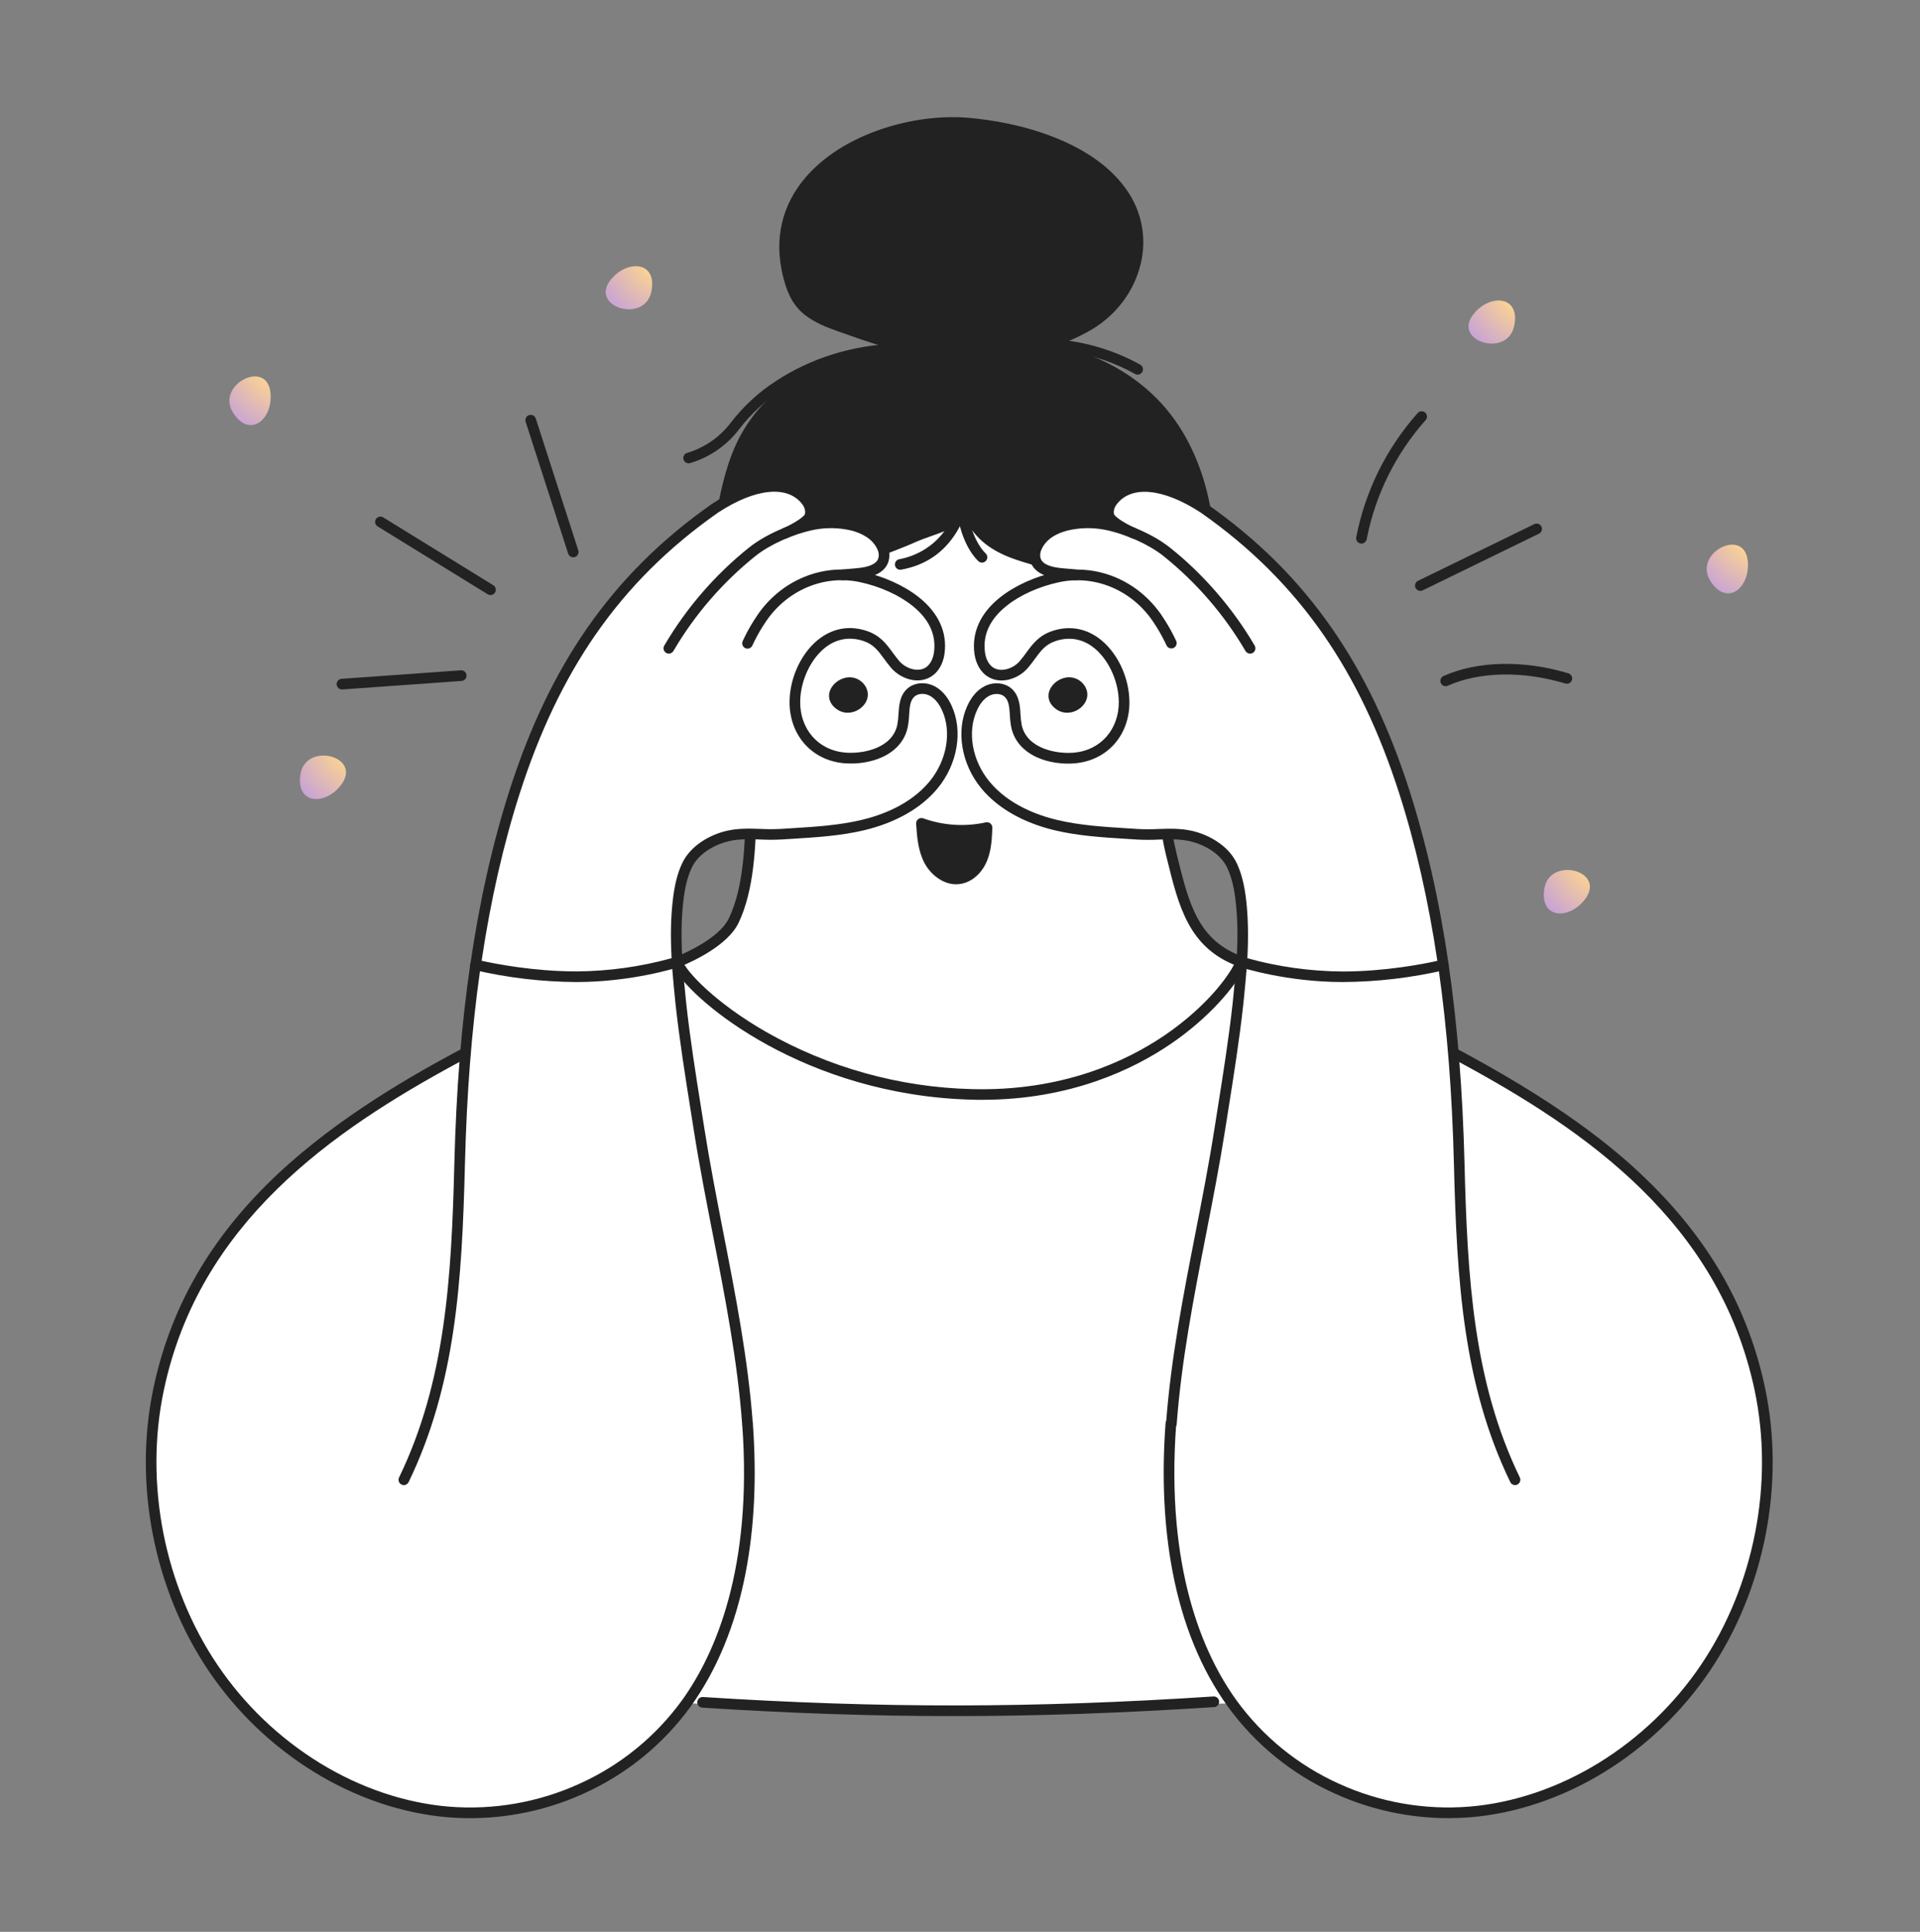 <svg width="158" height="159" viewBox="0 0 158 159" fill="none" xmlns="http://www.w3.org/2000/svg">
<rect x="0" y="0" width="158" height="159" fill="#808080" stroke="none"/>
<path d="M96.125 38.806C96.562 41.184 96.604 43.706 96.77 45.926C97.376 54.032 94.399 62.281 96.388 70.323C97.402 74.419 98.13 77.76 102.191 79.18C102.191 79.18 100.371 99.094 78.849 98.247C63.611 97.647 54.581 83.078 55.719 79.18C55.719 79.18 59.413 77.795 60.382 75.758C61.672 73.046 61.741 69.423 61.823 66.516C61.998 60.45 61.005 54.186 61.123 48.27C61.31 38.726 62.556 29.572 75.36 28.758C82.972 28.274 91.103 28.363 94.63 34.445C95.39 35.753 95.841 37.249 96.125 38.806Z" fill="white"/>
<path d="M80.159 98.711C79.721 98.711 79.279 98.702 78.832 98.684C74.453 98.509 70.277 97.208 66.421 94.808C63.259 92.838 60.51 90.272 58.326 87.254C55.985 84 54.797 80.78 55.3 79.061C55.318 78.996 55.352 78.937 55.397 78.887C55.443 78.837 55.499 78.799 55.562 78.774C55.598 78.761 59.102 77.426 59.984 75.574C61.2 73.02 61.297 69.537 61.376 66.737L61.383 66.503C61.47 63.402 61.249 60.196 61.032 57.095C60.83 54.172 60.622 51.151 60.682 48.258C60.722 46.263 60.815 43.661 61.191 41.239C61.576 38.754 62.208 36.722 63.122 35.027C65.356 30.892 69.349 28.697 75.33 28.316C78.917 28.088 83.058 27.956 86.617 28.705C90.597 29.544 93.342 31.348 95.007 34.218C95.719 35.443 96.225 36.918 96.554 38.721C96.883 40.525 96.992 42.347 97.093 44.122C97.129 44.734 97.163 45.318 97.206 45.887C97.462 49.325 97.078 52.826 96.707 56.212C96.2 60.836 95.675 65.617 96.812 70.212L96.889 70.523C97.845 74.398 98.601 77.458 102.335 78.761C102.427 78.793 102.506 78.855 102.559 78.938C102.612 79.02 102.635 79.117 102.626 79.214C102.608 79.422 102.125 84.356 98.958 89.263C97.092 92.15 94.679 94.425 91.783 96C88.503 97.804 84.597 98.711 80.159 98.711ZM56.097 79.502C55.886 80.772 56.693 83.479 59.038 86.74C61.155 89.666 63.82 92.154 66.884 94.065C70.611 96.384 74.643 97.644 78.872 97.81C83.701 97.999 87.906 97.136 91.371 95.241C94.135 93.73 96.445 91.561 98.228 88.794C100.823 84.775 101.553 80.647 101.72 79.471C97.824 77.948 96.995 74.6 96.045 70.738L95.968 70.428C94.794 65.681 95.327 60.821 95.843 56.121C96.209 52.775 96.589 49.316 96.338 45.958C96.295 45.382 96.261 44.797 96.225 44.179C96.122 42.429 96.016 40.623 95.7 38.885C95.389 37.182 94.912 35.8 94.256 34.663C90.814 28.729 82.715 28.729 75.393 29.194C69.738 29.554 65.979 31.6 63.9 35.449C62 38.965 61.656 43.693 61.565 48.278C61.508 51.129 61.716 54.131 61.914 57.035C62.13 60.156 62.352 63.384 62.264 66.528L62.258 66.762C62.177 69.642 62.076 73.226 60.781 75.949C59.876 77.841 56.936 79.157 56.097 79.502Z" fill="#222222"/>
<path d="M81.227 68.111C81.193 68.975 81.156 69.861 80.833 70.662C80.51 71.462 79.841 72.182 78.987 72.319C77.951 72.483 76.944 71.743 76.459 70.816C75.974 69.888 75.895 68.808 75.826 67.763C77.558 68.384 79.43 68.504 81.227 68.111Z" fill="#222222"/>
<path d="M78.688 72.78C77.525 72.78 76.536 71.905 76.071 71.018C75.535 69.993 75.459 68.824 75.39 67.792C75.385 67.72 75.398 67.648 75.428 67.583C75.458 67.517 75.504 67.46 75.561 67.416C75.618 67.372 75.686 67.343 75.757 67.332C75.829 67.32 75.901 67.327 75.97 67.351C77.625 67.946 79.414 68.061 81.132 67.683C81.197 67.669 81.265 67.67 81.33 67.686C81.394 67.702 81.455 67.733 81.506 67.776C81.556 67.819 81.597 67.872 81.623 67.933C81.65 67.994 81.663 68.06 81.661 68.126C81.628 68.977 81.591 69.941 81.235 70.823C80.817 71.863 79.981 72.6 79.048 72.748C78.929 72.768 78.809 72.779 78.688 72.78ZM76.308 68.375C76.374 69.142 76.494 69.941 76.846 70.612C77.23 71.348 78.064 72.022 78.917 71.886C79.666 71.767 80.188 71.091 80.427 70.498C80.658 69.922 80.73 69.283 80.765 68.643C79.278 68.888 77.755 68.796 76.308 68.375Z" fill="#222222"/>
<path d="M96.991 35.853C96.573 35.143 96.093 34.472 95.558 33.846C91.901 29.583 86.059 27.962 80.601 28.333C76.271 28.627 71.469 28.295 67.513 30.367C66.724 30.788 65.962 31.258 65.231 31.772C58.843 36.181 60.16 42.221 57.821 48.699C57.342 50.026 55.923 50.915 54.51 51.335C54.51 51.335 55.677 52.879 58.065 52.877C60.401 52.877 61.842 53.13 64.977 50.01C66.626 48.366 68.544 47.181 70.606 46.13C72.109 45.366 73.73 44.875 75.263 44.178C76.453 43.638 78.74 43.138 79.551 42.047C80.299 43.453 81.038 44.725 83.743 45.647C85.4 46.207 87.105 46.611 88.837 46.852C91.52 47.231 94.051 47.68 96.163 49.526C97.076 50.324 97.388 51.451 97.781 52.561C97.737 52.437 98.438 51.392 98.519 51.201C98.755 50.629 98.94 50.036 99.071 49.431C100.038 45.089 99.339 39.823 96.991 35.853Z" fill="#222222"/>
<path d="M58.984 53.317H58.565C58.405 53.317 58.24 53.317 58.072 53.317H58.066C55.494 53.317 54.221 51.672 54.168 51.601C54.126 51.544 54.097 51.479 54.086 51.409C54.074 51.339 54.08 51.268 54.102 51.201C54.124 51.134 54.162 51.073 54.213 51.024C54.263 50.975 54.325 50.939 54.393 50.918C55.914 50.466 57.045 49.582 57.417 48.556C58.127 46.592 58.496 44.66 58.853 42.792C59.661 38.563 60.428 34.567 64.99 31.417C65.736 30.892 66.513 30.414 67.317 29.985C70.536 28.299 74.245 28.163 77.832 28.031C78.742 27.997 79.682 27.962 80.579 27.902C83.467 27.707 86.346 28.067 88.905 28.945C91.751 29.921 94.104 31.476 95.897 33.568C96.446 34.212 96.939 34.902 97.368 35.631C99.711 39.592 100.525 44.915 99.495 49.524C99.359 50.155 99.166 50.773 98.919 51.369C98.833 51.541 98.737 51.707 98.633 51.868C98.505 52.078 98.275 52.457 98.214 52.6C98.204 52.7 98.161 52.793 98.091 52.864C98.022 52.936 97.93 52.981 97.831 52.993C97.731 53.005 97.631 52.983 97.546 52.93C97.462 52.877 97.398 52.797 97.365 52.703C97.326 52.594 97.29 52.486 97.253 52.378C96.921 51.415 96.608 50.498 95.872 49.855C93.895 48.126 91.488 47.667 88.773 47.284C87.014 47.038 85.281 46.627 83.599 46.059C81.041 45.189 80.107 43.949 79.446 42.776C78.71 43.388 77.601 43.779 76.602 44.134C76.164 44.287 75.758 44.432 75.445 44.571C74.776 44.875 74.085 45.143 73.418 45.402C72.543 45.739 71.644 46.089 70.805 46.516C68.4 47.74 66.692 48.912 65.286 50.317C62.461 53.13 60.853 53.317 58.984 53.317ZM58.109 52.442C58.267 52.442 58.421 52.442 58.573 52.442C60.576 52.457 61.898 52.465 64.675 49.7C66.147 48.23 67.918 47.005 70.409 45.737C71.284 45.291 72.209 44.933 73.101 44.587C73.758 44.333 74.437 44.07 75.083 43.776C75.433 43.618 75.858 43.467 76.308 43.307C77.369 42.932 78.691 42.464 79.195 41.784C79.239 41.724 79.297 41.677 79.365 41.646C79.432 41.616 79.505 41.602 79.579 41.608C79.653 41.614 79.724 41.638 79.786 41.678C79.847 41.718 79.898 41.774 79.933 41.839C80.618 43.125 81.264 44.34 83.88 45.229C85.511 45.78 87.189 46.177 88.894 46.416C91.75 46.819 94.288 47.306 96.447 49.194C97.173 49.828 97.553 50.635 97.857 51.458C97.865 51.443 97.875 51.428 97.885 51.412C97.972 51.269 98.09 51.074 98.113 51.024C98.339 50.477 98.514 49.911 98.638 49.332C99.622 44.932 98.846 39.853 96.612 36.075C96.207 35.388 95.744 34.737 95.226 34.13C93.535 32.159 91.311 30.691 88.613 29.765C86.163 28.925 83.404 28.58 80.631 28.768C79.721 28.83 78.773 28.865 77.857 28.898C74.368 29.026 70.759 29.16 67.716 30.753C66.944 31.166 66.198 31.626 65.482 32.131C61.212 35.08 60.515 38.727 59.708 42.95C59.344 44.851 58.967 46.817 58.235 48.847C57.831 49.967 56.763 50.933 55.319 51.516C55.816 51.915 56.719 52.438 58.061 52.438L58.109 52.442Z" fill="#222222"/>
<path d="M56.668 38.134C56.563 38.134 56.461 38.096 56.381 38.027C56.302 37.958 56.25 37.863 56.235 37.758C56.22 37.654 56.243 37.548 56.3 37.459C56.357 37.371 56.444 37.306 56.545 37.276C57.974 36.85 59.231 35.981 60.133 34.793C61.173 33.439 62.438 32.274 63.873 31.349C66.704 29.488 70.168 28.404 73.629 28.297C73.686 28.296 73.743 28.305 73.797 28.326C73.851 28.346 73.9 28.377 73.942 28.416C73.984 28.455 74.017 28.503 74.041 28.555C74.065 28.607 74.078 28.664 74.08 28.721C74.081 28.779 74.072 28.836 74.052 28.89C74.031 28.944 74 28.993 73.961 29.035C73.922 29.077 73.874 29.11 73.822 29.134C73.77 29.158 73.713 29.171 73.656 29.172C70.354 29.275 67.051 30.31 64.354 32.081C63.002 32.952 61.809 34.049 60.828 35.325C59.812 36.661 58.398 37.639 56.789 38.117C56.749 38.128 56.709 38.134 56.668 38.134Z" fill="#222222"/>
<path d="M74.085 46.893C73.975 46.894 73.869 46.854 73.788 46.78C73.706 46.706 73.656 46.604 73.646 46.494C73.637 46.385 73.669 46.275 73.736 46.188C73.803 46.101 73.901 46.043 74.009 46.025C75.182 45.817 79.023 44.682 79.215 38.789C79.219 38.673 79.269 38.564 79.354 38.484C79.438 38.405 79.551 38.362 79.667 38.366C79.783 38.37 79.893 38.42 79.972 38.505C80.052 38.589 80.094 38.702 80.09 38.818C80.047 40.144 79.773 42.085 78.709 43.806C77.659 45.5 76.133 46.536 74.159 46.884C74.135 46.889 74.11 46.892 74.085 46.893Z" fill="#222222"/>
<path d="M93.617 30.832C93.543 30.832 93.47 30.814 93.405 30.777C91.175 29.54 88.683 28.85 86.134 28.765C86.018 28.763 85.907 28.715 85.826 28.632C85.746 28.548 85.701 28.436 85.703 28.32C85.705 28.204 85.753 28.094 85.836 28.013C85.92 27.932 86.032 27.888 86.148 27.89H86.162C88.851 27.981 91.479 28.709 93.831 30.014C93.916 30.061 93.982 30.135 94.02 30.224C94.059 30.313 94.066 30.412 94.042 30.506C94.017 30.6 93.962 30.683 93.885 30.742C93.809 30.802 93.714 30.834 93.617 30.833V30.832Z" fill="#222222"/>
<path d="M89.258 26.954C85.381 29.026 81.157 29.667 76.769 29.021C74.162 28.639 71.519 27.716 69.039 26.834C68.127 26.51 67.213 26.141 66.458 25.535C65.512 24.777 65.128 23.725 64.85 22.587C62.746 13.98 72.729 9.513 79.736 10.139C84.076 10.528 89.726 12.115 92.353 15.878C95.071 19.772 93.246 24.821 89.258 26.954Z" fill="#222222"/>
<path d="M79.999 29.699C78.897 29.697 77.796 29.615 76.705 29.453C73.972 29.054 71.155 28.053 68.892 27.246C68.023 26.937 67.025 26.551 66.184 25.877C65.112 25.017 64.705 23.838 64.424 22.691C63.687 19.677 64.337 16.878 66.297 14.595C67.761 12.892 69.903 11.525 72.491 10.642C74.873 9.829 77.46 9.496 79.775 9.703C81.538 9.862 84.196 10.273 86.85 11.337C89.504 12.401 91.464 13.84 92.712 15.624C93.33 16.499 93.753 17.497 93.953 18.549C94.152 19.602 94.123 20.685 93.868 21.726C93.299 24.099 91.694 26.143 89.463 27.337C86.555 28.9 83.302 29.712 79.999 29.699ZM78.398 10.519C76.484 10.53 74.585 10.851 72.774 11.47C70.334 12.303 68.323 13.58 66.961 15.165C65.165 17.255 64.598 19.715 65.275 22.483C65.556 23.635 65.912 24.537 66.731 25.196C67.393 25.726 68.19 26.071 69.181 26.421C71.408 27.213 74.181 28.199 76.829 28.587C81.225 29.231 85.336 28.552 89.047 26.568C91.028 25.508 92.511 23.623 93.013 21.524C93.239 20.604 93.265 19.646 93.088 18.715C92.912 17.784 92.538 16.901 91.991 16.128C91.213 15.014 88.028 11.32 79.694 10.574C79.273 10.537 78.838 10.519 78.398 10.519Z" fill="#222222"/>
<path d="M80.811 46.306C80.697 46.306 80.587 46.261 80.505 46.181C79.497 45.198 78.951 43.523 78.777 42.285C78.768 42.227 78.77 42.169 78.784 42.112C78.797 42.055 78.822 42.002 78.856 41.955C78.891 41.908 78.935 41.868 78.985 41.838C79.035 41.808 79.09 41.789 79.148 41.781C79.206 41.772 79.265 41.776 79.321 41.791C79.377 41.806 79.43 41.832 79.477 41.868C79.523 41.903 79.561 41.948 79.59 41.999C79.619 42.049 79.637 42.105 79.644 42.163C79.79 43.209 80.265 44.724 81.116 45.555C81.178 45.615 81.221 45.693 81.239 45.779C81.257 45.864 81.249 45.952 81.216 46.033C81.183 46.113 81.127 46.182 81.055 46.231C80.983 46.279 80.898 46.306 80.811 46.306Z" fill="#222222"/>
<path d="M70.889 56.781C70.847 56.699 70.794 56.622 70.733 56.552C69.745 55.425 67.686 57.143 69.196 58.071C70.055 58.597 71.343 57.673 70.889 56.781Z" fill="#222222"/>
<path d="M69.758 58.662C69.481 58.663 69.208 58.587 68.971 58.443C68.433 58.118 68.17 57.634 68.231 57.12C68.305 56.548 68.799 56.013 69.434 55.819C69.719 55.725 70.024 55.717 70.313 55.796C70.602 55.875 70.861 56.038 71.058 56.264C71.143 56.361 71.216 56.468 71.275 56.583C71.551 57.126 71.421 57.742 70.934 58.19C70.615 58.489 70.195 58.657 69.758 58.662ZM69.928 56.619C69.847 56.62 69.767 56.632 69.69 56.657C69.388 56.748 69.129 57.001 69.099 57.231C69.078 57.395 69.187 57.553 69.424 57.697C69.723 57.881 70.114 57.761 70.344 57.547C70.457 57.443 70.627 57.231 70.499 56.978C70.473 56.929 70.441 56.883 70.403 56.841C70.345 56.771 70.273 56.715 70.191 56.677C70.108 56.638 70.019 56.618 69.928 56.619Z" fill="#222222"/>
<path d="M88.944 56.781C88.902 56.699 88.849 56.622 88.788 56.552C87.8 55.425 85.741 57.143 87.25 58.071C88.11 58.597 89.397 57.673 88.944 56.781Z" fill="#222222"/>
<path d="M87.814 58.662C87.536 58.663 87.263 58.587 87.026 58.443C86.493 58.116 86.225 57.634 86.291 57.12C86.365 56.548 86.859 56.013 87.494 55.819C87.779 55.724 88.085 55.716 88.375 55.795C88.664 55.874 88.924 56.037 89.121 56.264C89.206 56.361 89.279 56.468 89.339 56.583C89.614 57.126 89.484 57.742 88.997 58.19C88.676 58.491 88.253 58.659 87.814 58.662ZM87.983 56.619C87.902 56.62 87.822 56.632 87.745 56.657C87.443 56.748 87.184 57.001 87.155 57.231C87.134 57.395 87.242 57.553 87.479 57.697C87.778 57.881 88.169 57.761 88.4 57.547C88.513 57.443 88.682 57.231 88.554 56.978C88.528 56.929 88.495 56.883 88.458 56.84C88.4 56.771 88.328 56.715 88.246 56.676C88.163 56.638 88.074 56.618 87.983 56.619Z" fill="#222222"/>
<path d="M101.377 140.179C105.821 146.365 113.411 149.758 120.963 149.129C128.515 148.499 135.846 143.936 140.336 137.274C144.827 130.611 146.438 122.011 144.814 114.326C141.941 100.734 131.381 93.038 120.424 87.105C114.386 83.833 108.681 81.295 102.146 79.18L102.111 79.157C101.421 81.299 94.12 90.467 79.924 90.071C65.727 89.675 56.523 81.364 55.718 79.18C49.184 81.295 43.482 83.833 37.441 87.105C26.483 93.038 15.923 100.734 13.051 114.326C11.427 122.011 13.038 130.611 17.528 137.274C22.017 143.936 29.349 148.499 36.902 149.129C44.455 149.758 52.043 146.365 56.487 140.179C56.487 140.179 73.258 140.86 78.848 140.86C84.48 140.86 101.377 140.179 101.377 140.179Z" fill="white"/>
<path d="M119.172 149.64C115.947 149.636 112.761 148.943 109.825 147.608C106.315 146.026 103.28 143.552 101.023 140.433C98.856 137.418 97.338 133.72 96.51 129.443C95.789 125.724 95.589 121.584 95.916 117.14C95.925 117.024 95.979 116.916 96.067 116.84C96.155 116.764 96.27 116.726 96.386 116.735C96.502 116.743 96.61 116.797 96.686 116.885C96.762 116.973 96.8 117.088 96.791 117.204C95.916 129.078 98.999 136.112 101.736 139.923C103.905 142.917 106.819 145.291 110.189 146.81C113.551 148.341 117.248 148.989 120.93 148.691C124.55 148.389 128.23 147.144 131.572 145.089C134.913 143.028 137.778 140.28 139.977 137.027C144.358 130.526 146.007 122.073 144.389 114.415C141.479 100.643 130.537 93.075 120.218 87.487C113.979 84.109 108.456 81.702 102.361 79.708C101.678 81.134 99.572 83.72 96.332 85.925C93.216 88.047 88.034 90.518 80.81 90.519C80.514 90.519 80.217 90.519 79.915 90.506C66.334 90.127 57.114 82.558 55.494 79.713C49.406 81.706 43.887 84.112 37.653 87.487C27.334 93.075 16.391 100.643 13.482 114.415C11.864 122.073 13.514 130.526 17.895 137.027C20.092 140.28 22.956 143.029 26.297 145.091C29.638 147.146 33.319 148.391 36.938 148.693C40.621 148.99 44.318 148.343 47.68 146.812C51.049 145.294 53.964 142.921 56.133 139.928C58.87 136.118 61.95 129.078 61.077 117.209C61.073 117.152 61.08 117.094 61.098 117.04C61.117 116.985 61.145 116.934 61.183 116.891C61.259 116.803 61.367 116.748 61.483 116.74C61.599 116.731 61.714 116.769 61.802 116.846C61.89 116.922 61.944 117.029 61.952 117.146C62.279 121.59 62.08 125.729 61.359 129.449C60.53 133.725 59.012 137.423 56.846 140.438C54.589 143.557 51.554 146.031 48.044 147.613C44.546 149.206 40.699 149.88 36.868 149.57C33.112 149.257 29.299 147.967 25.844 145.841C22.396 143.715 19.44 140.879 17.172 137.523C12.661 130.829 10.959 122.123 12.629 114.241C13.968 107.905 17.004 102.441 21.911 97.54C26.836 92.619 33.018 89.011 37.239 86.725C43.644 83.257 49.304 80.803 55.589 78.77C55.697 78.735 55.813 78.743 55.915 78.792C56.016 78.841 56.095 78.927 56.135 79.032C56.498 80.019 58.934 82.573 63.023 84.92C68.187 87.864 74 89.484 79.942 89.637C87.4 89.844 92.706 87.343 95.842 85.208C99.548 82.684 101.417 79.906 101.704 79.026C101.725 78.963 101.759 78.906 101.804 78.858C101.85 78.811 101.905 78.774 101.967 78.751C102.029 78.727 102.095 78.719 102.161 78.725C102.227 78.731 102.29 78.751 102.347 78.786C108.61 80.816 114.255 83.265 120.641 86.723C129.455 91.496 133.61 95.181 135.969 97.538C140.876 102.438 143.912 107.903 145.251 114.24C146.914 122.124 145.219 130.828 140.708 137.521C138.44 140.877 135.484 143.713 132.036 145.84C128.578 147.966 124.765 149.252 121.012 149.568C120.396 149.616 119.783 149.64 119.172 149.64Z" fill="#222222"/>
<path d="M33.232 121.793C37.187 113.625 37.607 104.686 37.827 95.799C37.962 90.39 38.341 84.861 39.133 79.411L55.718 79.18C55.789 80.104 55.93 81.696 56.031 82.608C56.411 86.064 56.986 89.493 57.525 92.925C58.798 101.02 60.915 109.031 61.514 117.174L33.232 121.793Z" fill="white"/>
<path d="M33.232 122.23C33.157 122.23 33.085 122.211 33.02 122.175C32.955 122.139 32.901 122.087 32.861 122.025C32.822 121.962 32.8 121.89 32.796 121.816C32.792 121.742 32.806 121.668 32.839 121.602C36.647 113.738 37.152 105.259 37.389 95.79C37.539 89.765 37.968 84.387 38.701 79.35C38.716 79.247 38.767 79.153 38.846 79.084C38.924 79.015 39.024 78.977 39.128 78.975L55.713 78.745H55.719C55.83 78.744 55.936 78.786 56.018 78.861C56.099 78.936 56.148 79.039 56.157 79.149C56.229 80.078 56.37 81.671 56.468 82.561C56.79 85.487 57.256 88.447 57.715 91.311C57.796 91.827 57.878 92.343 57.96 92.86C58.414 95.747 58.986 98.674 59.535 101.505C60.532 106.609 61.562 111.887 61.948 117.145C61.953 117.202 61.945 117.26 61.927 117.315C61.909 117.369 61.88 117.42 61.843 117.463C61.805 117.507 61.759 117.543 61.708 117.569C61.656 117.594 61.6 117.61 61.543 117.614C61.485 117.618 61.428 117.611 61.373 117.593C61.318 117.575 61.268 117.546 61.224 117.509C61.181 117.471 61.145 117.425 61.119 117.374C61.093 117.322 61.078 117.266 61.073 117.209C60.691 112.003 59.666 106.752 58.674 101.673C58.12 98.834 57.546 95.898 57.09 92.995C57.008 92.48 56.927 91.965 56.845 91.448C56.389 88.576 55.916 85.605 55.593 82.659C55.505 81.88 55.388 80.571 55.311 79.626L39.51 79.846C38.816 84.746 38.407 89.971 38.261 95.813C38.021 105.387 37.507 113.965 33.624 121.986C33.587 122.059 33.532 122.121 33.462 122.164C33.393 122.207 33.313 122.23 33.232 122.23Z" fill="#222222"/>
<path d="M77.906 58.266C77.644 57.7 77.261 57.167 76.712 56.875C76.162 56.583 75.43 56.584 74.962 56.992C74.216 57.644 74.473 58.835 74.251 59.799C73.775 61.866 71.326 62.544 69.467 62.374C67.017 62.149 65.383 60.218 65.404 57.747C65.43 54.752 67.833 51.22 71.179 52.337C72.492 52.774 72.85 53.743 73.67 54.693C74.304 55.428 75.529 55.86 76.409 55.298C76.929 54.968 77.205 54.349 77.284 53.738C77.768 50.169 73.764 48.096 70.836 47.474C70.365 47.374 69.885 47.319 69.403 47.309C70.157 47.211 70.935 47.232 71.656 46.99C72.023 46.866 72.382 46.662 72.58 46.331C72.8 45.966 72.789 45.493 72.627 45.101C71.787 43.068 68.759 42.806 66.912 43.171C66.119 43.337 65.343 43.576 64.595 43.887C65.579 43.45 66.52 42.849 66.636 42.48C66.763 42.073 66.636 41.617 66.389 41.273C65.088 39.499 62.29 39.569 58.851 41.819C50.394 47.741 45.508 55.341 42.366 65.1C40.879 69.72 39.841 74.536 39.129 79.411C39.129 79.411 42.999 80.388 47.425 80.388C51.996 80.388 55.714 79.18 55.714 79.18C55.61 77.525 55.596 75.862 55.776 74.222C55.886 73.214 56.076 72.197 56.502 71.269C57.097 69.97 58.52 69.125 59.874 68.808C61.324 68.469 62.797 68.76 64.264 68.66C66.524 68.508 68.804 68.433 71.002 67.906C73.2 67.379 75.359 66.35 76.802 64.607C78.245 62.864 78.85 60.322 77.906 58.266Z" fill="white"/>
<path d="M55.039 53.797C54.962 53.797 54.886 53.777 54.82 53.738C54.753 53.7 54.698 53.644 54.66 53.578C54.621 53.511 54.601 53.436 54.602 53.359C54.602 53.282 54.622 53.206 54.661 53.14C56.478 50.037 58.851 47.295 61.66 45.05C62.973 44.012 65.005 43.107 66.831 42.743C67.965 42.524 69.133 42.548 70.257 42.812C71.644 43.162 72.605 43.893 73.035 44.933C73.265 45.489 73.237 46.096 72.96 46.557C72.731 46.937 72.341 47.222 71.801 47.404C71.261 47.585 70.695 47.633 70.155 47.676C69.892 47.698 69.638 47.718 69.389 47.753C69.275 47.769 69.158 47.738 69.066 47.669C68.974 47.599 68.913 47.496 68.896 47.381C68.88 47.267 68.91 47.15 68.979 47.057C69.048 46.965 69.151 46.903 69.266 46.886C69.541 46.847 69.817 46.825 70.085 46.804C70.595 46.763 71.077 46.725 71.522 46.575C71.753 46.496 72.061 46.352 72.21 46.105C72.343 45.885 72.349 45.563 72.227 45.268C71.82 44.293 70.814 43.856 70.042 43.66C69.043 43.426 68.006 43.406 66.999 43.601C65.324 43.934 63.396 44.793 62.2 45.737C59.478 47.913 57.178 50.572 55.417 53.579C55.378 53.645 55.323 53.7 55.257 53.739C55.19 53.777 55.115 53.797 55.039 53.797Z" fill="#222222"/>
<path d="M47.434 80.825C44.606 80.808 41.789 80.476 39.034 79.836C38.929 79.809 38.837 79.745 38.777 79.655C38.717 79.565 38.692 79.456 38.708 79.348C39.461 74.163 40.555 69.325 41.957 64.966C43.611 59.829 45.674 55.517 48.263 51.772C51.034 47.768 54.418 44.395 58.607 41.461L58.619 41.453C62.142 39.147 65.257 38.98 66.749 41.015C67.105 41.5 67.222 42.096 67.062 42.61C66.84 43.322 65.26 44.074 64.781 44.287C64.675 44.334 64.555 44.337 64.446 44.296C64.338 44.254 64.251 44.171 64.203 44.065C64.156 43.959 64.153 43.839 64.195 43.73C64.236 43.622 64.319 43.535 64.425 43.487C65.549 42.987 66.15 42.498 66.228 42.344C66.302 42.099 66.228 41.789 66.044 41.533C64.855 39.911 62.194 40.16 59.103 42.181C55.003 45.053 51.692 48.354 48.983 52.269C46.445 55.944 44.418 60.181 42.79 65.234C41.438 69.434 40.376 74.09 39.633 79.076C40.711 79.315 43.913 79.951 47.437 79.951C50.084 79.934 52.717 79.567 55.268 78.862C55.171 77.084 55.198 75.587 55.356 74.175C55.498 72.881 55.733 71.929 56.119 71.088C56.819 69.563 58.473 68.692 59.789 68.383C60.74 68.161 61.691 68.193 62.609 68.224C63.156 68.251 63.704 68.251 64.25 68.224L65.253 68.16C67.134 68.043 69.078 67.921 70.918 67.48C72.599 67.078 74.93 66.204 76.483 64.33C77.921 62.594 78.336 60.231 77.519 58.45C77.338 58.056 77.017 57.53 76.517 57.264C76.089 57.036 75.56 57.062 75.259 57.324C74.891 57.646 74.854 58.205 74.812 58.853C74.798 59.206 74.756 59.557 74.687 59.903C74.439 60.978 73.706 61.817 72.566 62.33C71.66 62.737 70.519 62.913 69.436 62.815C66.787 62.571 64.954 60.489 64.974 57.748C64.991 55.685 66.024 53.57 67.543 52.485C68.681 51.674 69.986 51.481 71.323 51.927C72.426 52.295 72.948 53.01 73.454 53.7C73.629 53.934 73.804 54.177 74.005 54.412C74.519 55.007 75.515 55.359 76.18 54.937C76.529 54.711 76.782 54.255 76.859 53.687C77.055 52.241 76.455 50.951 75.075 49.85C73.964 48.964 72.389 48.256 70.754 47.909C67.817 47.285 64.786 48.559 63.033 51.147C62.931 51.297 62.827 51.456 62.726 51.62C62.425 52.102 62.154 52.603 61.916 53.119C61.894 53.173 61.86 53.221 61.818 53.262C61.776 53.303 61.726 53.335 61.672 53.356C61.617 53.377 61.559 53.387 61.5 53.385C61.442 53.383 61.384 53.369 61.331 53.345C61.278 53.32 61.23 53.286 61.191 53.242C61.151 53.199 61.121 53.148 61.102 53.093C61.082 53.038 61.074 52.98 61.077 52.921C61.081 52.863 61.096 52.806 61.122 52.753C61.375 52.204 61.663 51.671 61.983 51.157C62.091 50.982 62.2 50.815 62.308 50.656C64.262 47.769 67.645 46.352 70.935 47.049C72.699 47.423 74.407 48.193 75.621 49.161C77.235 50.45 77.963 52.049 77.727 53.799C77.615 54.623 77.222 55.305 76.649 55.67C75.555 56.37 74.112 55.867 73.343 54.98C73.117 54.718 72.929 54.462 72.748 54.214C72.265 53.554 71.884 53.033 71.046 52.753C69.986 52.403 68.951 52.551 68.052 53.191C66.769 54.107 65.864 55.982 65.849 57.75C65.829 60.017 67.336 61.738 69.513 61.938C71.011 62.075 73.396 61.592 73.831 59.702C73.89 59.402 73.925 59.099 73.936 58.794C73.984 58.058 74.038 57.219 74.682 56.664C75.255 56.163 76.177 56.091 76.925 56.489C77.5 56.794 77.966 57.33 78.311 58.082C79.266 60.162 78.801 62.894 77.154 64.886C75.803 66.518 73.716 67.708 71.117 68.331C69.203 68.788 67.221 68.912 65.303 69.031C64.97 69.052 64.637 69.072 64.304 69.094C63.728 69.124 63.151 69.124 62.575 69.094C61.674 69.064 60.825 69.035 59.984 69.231C58.869 69.493 57.476 70.211 56.91 71.448C56.565 72.201 56.352 73.069 56.221 74.266C56.062 75.718 56.046 77.269 56.161 79.15C56.167 79.247 56.141 79.343 56.086 79.423C56.031 79.504 55.952 79.563 55.859 79.593C55.7 79.647 52.018 80.825 47.434 80.825Z" fill="#222222"/>
<path d="M124.678 121.793C120.723 113.625 120.303 104.686 120.083 95.799C119.948 90.39 119.569 84.861 118.777 79.411L102.191 79.18C102.121 80.104 101.98 81.696 101.879 82.608C101.499 86.064 100.925 89.493 100.385 92.925C99.112 101.02 96.995 109.031 96.397 117.174L124.678 121.793Z" fill="white"/>
<path d="M124.678 122.23C124.595 122.23 124.515 122.207 124.445 122.163C124.375 122.12 124.319 122.057 124.283 121.983C120.399 113.962 119.885 105.384 119.646 95.81C119.5 89.967 119.091 84.74 118.397 79.843L102.596 79.624C102.519 80.567 102.4 81.876 102.314 82.656C101.99 85.603 101.518 88.573 101.062 91.447C100.98 91.962 100.898 92.477 100.817 92.993C100.36 95.896 99.787 98.831 99.232 101.671C98.241 106.746 97.22 112.001 96.833 117.206C96.829 117.263 96.814 117.319 96.788 117.371C96.762 117.422 96.726 117.468 96.683 117.506C96.639 117.544 96.588 117.572 96.534 117.59C96.479 117.608 96.421 117.616 96.364 117.611C96.306 117.607 96.25 117.592 96.199 117.566C96.147 117.54 96.101 117.504 96.064 117.461C96.026 117.417 95.997 117.367 95.979 117.312C95.961 117.257 95.954 117.199 95.958 117.142C96.344 111.885 97.375 106.607 98.371 101.503C98.924 98.671 99.496 95.743 99.946 92.857C100.028 92.341 100.11 91.825 100.191 91.309C100.646 88.446 101.116 85.486 101.438 82.559C101.536 81.667 101.679 80.073 101.75 79.147C101.758 79.037 101.808 78.934 101.889 78.859C101.97 78.784 102.077 78.742 102.187 78.743H102.193L118.779 78.974C118.883 78.975 118.983 79.014 119.061 79.082C119.139 79.151 119.191 79.245 119.206 79.348C119.937 84.385 120.366 89.76 120.518 95.788C120.755 105.259 121.261 113.738 125.068 121.6C125.1 121.667 125.115 121.74 125.111 121.814C125.107 121.888 125.084 121.96 125.045 122.023C125.006 122.086 124.951 122.137 124.887 122.173C124.822 122.209 124.749 122.228 124.675 122.228L124.678 122.23Z" fill="#222222"/>
<path d="M81.099 64.607C82.541 66.35 84.697 67.379 86.899 67.906C89.1 68.434 91.38 68.508 93.636 68.66C95.103 68.76 96.577 68.469 98.027 68.808C99.38 69.125 100.803 69.97 101.399 71.269C101.824 72.197 102.011 73.214 102.124 74.222C102.305 75.862 102.291 77.525 102.186 79.18C102.186 79.18 105.904 80.388 110.476 80.388C114.902 80.388 118.772 79.411 118.772 79.411C118.064 74.536 117.026 69.72 115.539 65.1C112.397 55.341 107.511 47.741 99.054 41.819C95.615 39.569 92.817 39.499 91.516 41.273C91.264 41.617 91.142 42.073 91.269 42.48C91.383 42.849 92.326 43.45 93.31 43.887C92.562 43.576 91.786 43.337 90.993 43.171C89.146 42.804 86.118 43.068 85.278 45.101C85.115 45.493 85.103 45.966 85.324 46.331C85.522 46.662 85.881 46.866 86.248 46.99C86.969 47.232 87.747 47.211 88.501 47.309C88.019 47.319 87.539 47.374 87.068 47.474C84.14 48.096 80.136 50.169 80.62 53.738C80.702 54.351 80.979 54.963 81.495 55.298C82.375 55.86 83.6 55.428 84.234 54.693C85.054 53.743 85.41 52.775 86.725 52.337C90.07 51.22 92.472 54.752 92.5 57.747C92.521 60.218 90.887 62.149 88.437 62.374C86.579 62.549 84.129 61.866 83.653 59.799C83.431 58.837 83.688 57.644 82.942 56.992C82.473 56.584 81.74 56.584 81.192 56.875C80.644 57.167 80.258 57.7 79.998 58.266C79.058 60.322 79.656 62.864 81.099 64.607Z" fill="white"/>
<path d="M102.872 53.797C102.795 53.797 102.72 53.777 102.654 53.739C102.587 53.701 102.532 53.645 102.493 53.579C100.732 50.572 98.432 47.913 95.71 45.737C94.514 44.793 92.586 43.934 90.911 43.601C89.904 43.406 88.867 43.426 87.868 43.66C87.096 43.854 86.09 44.29 85.686 45.268C85.563 45.563 85.569 45.885 85.702 46.105C85.851 46.352 86.159 46.496 86.392 46.575C86.835 46.725 87.318 46.763 87.828 46.804C88.096 46.825 88.372 46.847 88.647 46.886C88.761 46.903 88.864 46.965 88.934 47.057C89.003 47.15 89.033 47.267 89.016 47.381C89 47.496 88.939 47.599 88.847 47.669C88.754 47.738 88.638 47.769 88.523 47.753C88.275 47.718 88.024 47.698 87.758 47.676C87.218 47.633 86.659 47.588 86.113 47.404C85.567 47.219 85.182 46.937 84.953 46.557C84.675 46.096 84.647 45.489 84.877 44.933C85.308 43.893 86.269 43.159 87.655 42.812C88.78 42.548 89.948 42.524 91.082 42.743C92.908 43.107 94.938 44.012 96.252 45.05C98.984 47.207 101.469 50.08 103.252 53.14C103.29 53.206 103.311 53.282 103.311 53.358C103.311 53.435 103.291 53.511 103.253 53.577C103.215 53.644 103.16 53.699 103.093 53.738C103.027 53.776 102.952 53.797 102.875 53.797H102.872Z" fill="#222222"/>
<path d="M110.481 80.825C105.893 80.825 102.211 79.647 102.057 79.6C101.964 79.57 101.884 79.51 101.83 79.43C101.775 79.35 101.749 79.254 101.755 79.157C101.873 77.276 101.854 75.725 101.694 74.273C101.563 73.076 101.351 72.207 101.006 71.455C100.44 70.218 99.047 69.499 97.932 69.238C97.093 69.042 96.242 69.071 95.34 69.101C94.764 69.131 94.187 69.131 93.611 69.101C93.279 69.079 92.945 69.058 92.612 69.037C90.695 68.918 88.712 68.793 86.799 68.338C84.201 67.715 82.114 66.525 80.761 64.893C79.115 62.903 78.649 60.168 79.605 58.089C79.949 57.337 80.416 56.801 80.991 56.495C81.739 56.097 82.661 56.169 83.234 56.67C83.877 57.23 83.934 58.065 83.98 58.801C83.991 59.106 84.026 59.409 84.085 59.709C84.522 61.599 86.906 62.082 88.403 61.945C90.579 61.745 92.086 60.02 92.067 57.757C92.052 55.989 91.147 54.114 89.864 53.198C88.965 52.556 87.93 52.405 86.87 52.76C86.031 53.04 85.651 53.561 85.168 54.221C84.987 54.469 84.799 54.725 84.573 54.987C83.807 55.874 82.361 56.375 81.266 55.676C80.693 55.312 80.304 54.627 80.189 53.806C79.953 52.056 80.681 50.456 82.294 49.169C83.509 48.2 85.217 47.43 86.981 47.056C90.267 46.356 93.653 47.775 95.608 50.664C95.716 50.824 95.826 50.993 95.933 51.164C96.253 51.678 96.54 52.211 96.794 52.76C96.838 52.865 96.84 52.983 96.799 53.089C96.758 53.196 96.678 53.282 96.574 53.329C96.471 53.377 96.353 53.382 96.245 53.344C96.138 53.306 96.05 53.228 95.999 53.126C95.761 52.61 95.491 52.109 95.19 51.627C95.089 51.464 94.986 51.305 94.883 51.154C93.134 48.561 90.098 47.289 87.162 47.916C85.526 48.266 83.952 48.966 82.84 49.857C81.46 50.958 80.86 52.248 81.056 53.694C81.133 54.262 81.382 54.718 81.736 54.944C82.401 55.368 83.399 55.016 83.91 54.419C84.113 54.184 84.29 53.941 84.462 53.708C84.967 53.017 85.49 52.302 86.593 51.934C87.929 51.488 89.236 51.681 90.372 52.492C91.892 53.577 92.924 55.692 92.942 57.755C92.965 60.496 91.131 62.578 88.48 62.822C87.396 62.92 86.255 62.744 85.35 62.337C84.212 61.824 83.476 60.985 83.229 59.91C83.159 59.564 83.118 59.212 83.104 58.86C83.062 58.212 83.025 57.653 82.657 57.331C82.356 57.069 81.826 57.043 81.398 57.271C80.899 57.533 80.578 58.058 80.397 58.457C79.579 60.238 79.996 62.601 81.433 64.337C82.986 66.213 85.317 67.086 86.998 67.487C88.836 67.924 90.782 68.05 92.663 68.167L93.666 68.231C94.212 68.258 94.76 68.258 95.306 68.231C96.225 68.2 97.175 68.168 98.127 68.39C99.44 68.699 101.102 69.57 101.797 71.095C102.183 71.935 102.418 72.887 102.56 74.182C102.713 75.574 102.741 77.109 102.647 78.868C105.199 79.574 107.832 79.94 110.479 79.958C114.007 79.958 117.206 79.323 118.283 79.083C117.539 74.096 116.478 69.442 115.125 65.241C113.498 60.188 111.472 55.947 108.933 52.276C106.221 48.361 102.912 45.06 98.812 42.188C95.719 40.167 93.061 39.918 91.872 41.539C91.685 41.795 91.609 42.106 91.687 42.351C91.765 42.505 92.367 42.994 93.491 43.494C93.543 43.518 93.591 43.551 93.63 43.593C93.67 43.635 93.701 43.684 93.721 43.737C93.742 43.791 93.752 43.848 93.75 43.906C93.749 43.963 93.736 44.02 93.712 44.072C93.689 44.125 93.656 44.172 93.614 44.212C93.572 44.251 93.523 44.282 93.469 44.303C93.416 44.323 93.359 44.333 93.301 44.332C93.244 44.33 93.187 44.317 93.135 44.294C92.656 44.081 91.076 43.331 90.853 42.617C90.694 42.103 90.811 41.507 91.167 41.022C92.659 38.987 95.774 39.154 99.297 41.46L99.308 41.468C103.498 44.402 106.881 47.775 109.652 51.779C112.241 55.521 114.305 59.836 115.958 64.973C117.358 69.332 118.455 74.17 119.208 79.355C119.224 79.463 119.199 79.572 119.139 79.662C119.078 79.752 118.987 79.816 118.882 79.843C116.126 80.481 113.309 80.81 110.481 80.825Z" fill="#222222"/>
<path d="M78.461 141.241C71.729 141.241 65.013 141.009 57.792 140.546C57.734 140.542 57.678 140.527 57.626 140.502C57.575 140.477 57.528 140.441 57.49 140.398C57.452 140.355 57.423 140.305 57.404 140.25C57.386 140.196 57.378 140.138 57.382 140.081C57.385 140.023 57.4 139.967 57.426 139.916C57.451 139.864 57.486 139.818 57.529 139.78C57.572 139.742 57.623 139.712 57.677 139.694C57.732 139.675 57.789 139.667 57.847 139.671C72.479 140.609 85.043 140.595 99.857 139.625C99.915 139.622 99.972 139.629 100.027 139.648C100.081 139.666 100.132 139.695 100.175 139.733C100.218 139.771 100.254 139.817 100.279 139.869C100.305 139.92 100.32 139.977 100.323 140.034C100.327 140.092 100.32 140.149 100.301 140.204C100.283 140.258 100.254 140.309 100.216 140.352C100.178 140.395 100.132 140.431 100.08 140.456C100.028 140.482 99.972 140.497 99.915 140.5C92.372 140.992 85.409 141.241 78.461 141.241Z" fill="#222222"/>
<path d="M118.968 56.477C118.867 56.477 118.77 56.443 118.692 56.38C118.614 56.317 118.56 56.23 118.539 56.132C118.518 56.034 118.531 55.932 118.576 55.842C118.622 55.753 118.696 55.682 118.787 55.641C121.558 54.389 125.4 54.306 129.066 55.418C129.121 55.435 129.173 55.462 129.217 55.498C129.262 55.535 129.299 55.58 129.327 55.63C129.354 55.681 129.371 55.737 129.377 55.794C129.383 55.852 129.377 55.91 129.361 55.965C129.344 56.02 129.316 56.072 129.28 56.116C129.243 56.161 129.198 56.197 129.147 56.224C129.096 56.252 129.04 56.268 128.983 56.274C128.925 56.279 128.867 56.273 128.812 56.256C125.343 55.206 121.73 55.272 119.147 56.438C119.091 56.463 119.029 56.477 118.968 56.477Z" fill="#222222"/>
<path d="M28.154 56.744C28.097 56.746 28.04 56.737 27.986 56.717C27.932 56.696 27.883 56.666 27.84 56.627C27.756 56.547 27.706 56.438 27.701 56.322C27.697 56.206 27.74 56.093 27.819 56.008C27.898 55.923 28.008 55.873 28.124 55.869L37.923 55.169C38.039 55.161 38.154 55.199 38.242 55.275C38.33 55.351 38.384 55.459 38.392 55.575C38.401 55.691 38.363 55.806 38.286 55.894C38.21 55.981 38.102 56.036 37.986 56.044L28.187 56.744H28.154Z" fill="#222222"/>
<path d="M40.364 48.977C40.283 48.977 40.204 48.954 40.135 48.911L31.072 43.324C30.975 43.263 30.906 43.165 30.88 43.053C30.855 42.941 30.874 42.823 30.934 42.725C30.995 42.627 31.091 42.557 31.203 42.53C31.315 42.503 31.433 42.521 31.531 42.58L40.591 48.166C40.672 48.217 40.735 48.292 40.77 48.38C40.804 48.469 40.809 48.567 40.783 48.659C40.757 48.751 40.701 48.831 40.625 48.889C40.549 48.946 40.456 48.977 40.361 48.977H40.364Z" fill="#222222"/>
<path d="M116.884 48.634C116.785 48.634 116.688 48.6 116.611 48.539C116.533 48.477 116.479 48.391 116.456 48.295C116.434 48.198 116.445 48.097 116.488 48.007C116.531 47.918 116.603 47.846 116.692 47.803L126.26 43.138C126.364 43.087 126.485 43.08 126.595 43.118C126.704 43.156 126.795 43.236 126.845 43.34C126.896 43.445 126.903 43.565 126.866 43.675C126.828 43.785 126.748 43.875 126.643 43.925L117.075 48.589C117.016 48.618 116.95 48.634 116.884 48.634Z" fill="#222222"/>
<path d="M47.172 45.868C47.08 45.868 46.989 45.839 46.914 45.784C46.84 45.73 46.784 45.653 46.755 45.565L43.256 34.715C43.22 34.605 43.23 34.485 43.282 34.382C43.335 34.278 43.427 34.2 43.537 34.164C43.648 34.129 43.768 34.138 43.871 34.191C43.975 34.244 44.053 34.336 44.089 34.446L47.589 45.296C47.606 45.35 47.613 45.408 47.608 45.466C47.604 45.523 47.588 45.579 47.562 45.63C47.535 45.681 47.499 45.727 47.455 45.764C47.411 45.801 47.361 45.829 47.306 45.847C47.263 45.861 47.218 45.868 47.172 45.868Z" fill="#222222"/>
<path d="M112.043 44.74C112.014 44.74 111.984 44.738 111.956 44.732C111.899 44.722 111.845 44.7 111.796 44.669C111.748 44.637 111.706 44.596 111.674 44.549C111.641 44.501 111.618 44.447 111.607 44.391C111.595 44.334 111.595 44.276 111.606 44.22C112.343 40.419 114.091 36.888 116.664 33.995C116.741 33.909 116.849 33.856 116.965 33.85C117.081 33.843 117.195 33.882 117.282 33.96C117.368 34.037 117.421 34.145 117.427 34.261C117.434 34.377 117.395 34.491 117.317 34.577C114.849 37.352 113.173 40.741 112.465 44.387C112.446 44.485 112.393 44.574 112.316 44.638C112.24 44.702 112.143 44.738 112.043 44.74Z" fill="#222222"/>
<path d="M24.726 63.712C24.327 66.138 26.607 66.322 27.949 64.751C30.053 62.286 25.176 60.978 24.726 63.712Z" fill="url(#paint0_radial_3083_26768)"/>
<path d="M127.087 73.127C126.688 75.553 128.968 75.738 130.311 74.167C132.415 71.701 127.537 70.394 127.087 73.127Z" fill="url(#paint1_radial_3083_26768)"/>
<path d="M124.599 26.852C125.124 24.45 122.855 24.148 121.434 25.647C119.205 28 124.008 29.558 124.599 26.852Z" fill="url(#paint2_radial_3083_26768)"/>
<path d="M19.171 33.953C20.477 36.035 22.31 34.664 22.275 32.598C22.222 29.357 17.7 31.606 19.171 33.953Z" fill="url(#paint3_radial_3083_26768)"/>
<path d="M140.74 47.798C142.046 49.881 143.878 48.511 143.844 46.444C143.789 43.204 139.268 45.452 140.74 47.798Z" fill="url(#paint4_radial_3083_26768)"/>
<path d="M53.594 24.03C54.119 21.628 51.85 21.325 50.428 22.825C48.199 25.177 53.002 26.737 53.594 24.03Z" fill="url(#paint5_radial_3083_26768)"/>
<defs>
<radialGradient id="paint0_radial_3083_26768" cx="0" cy="0" r="1" gradientUnits="userSpaceOnUse" gradientTransform="translate(29.696 60.959) rotate(136.983) scale(8.302 9.713)">
<stop stop-color="#FFFAE6"/>
<stop offset="0.312" stop-color="#F6CE99"/>
<stop offset="1" stop-color="#B08DF4"/>
</radialGradient>
<radialGradient id="paint1_radial_3083_26768" cx="0" cy="0" r="1" gradientUnits="userSpaceOnUse" gradientTransform="translate(132.058 70.374) rotate(136.985) scale(8.302 9.714)">
<stop stop-color="#FFFAE6"/>
<stop offset="0.312" stop-color="#F6CE99"/>
<stop offset="1" stop-color="#B08DF4"/>
</radialGradient>
<radialGradient id="paint2_radial_3083_26768" cx="0" cy="0" r="1" gradientUnits="userSpaceOnUse" gradientTransform="translate(125.91 23.514) rotate(137.489) scale(8.31 9.709)">
<stop stop-color="#FFFAE6"/>
<stop offset="0.312" stop-color="#F6CE99"/>
<stop offset="1" stop-color="#B08DF4"/>
</radialGradient>
<radialGradient id="paint3_radial_3083_26768" cx="0" cy="0" r="1" gradientUnits="userSpaceOnUse" gradientTransform="translate(23.37 29.606) rotate(130.61) scale(8.353 9.682)">
<stop stop-color="#FFFAE6"/>
<stop offset="0.312" stop-color="#F6CE99"/>
<stop offset="1" stop-color="#B08DF4"/>
</radialGradient>
<radialGradient id="paint4_radial_3083_26768" cx="0" cy="0" r="1" gradientUnits="userSpaceOnUse" gradientTransform="translate(144.94 43.452) rotate(130.622) scale(8.354 9.683)">
<stop stop-color="#FFFAE6"/>
<stop offset="0.312" stop-color="#F6CE99"/>
<stop offset="1" stop-color="#B08DF4"/>
</radialGradient>
<radialGradient id="paint5_radial_3083_26768" cx="0" cy="0" r="1" gradientUnits="userSpaceOnUse" gradientTransform="translate(54.905 20.692) rotate(137.491) scale(8.311 9.71)">
<stop stop-color="#FFFAE6"/>
<stop offset="0.312" stop-color="#F6CE99"/>
<stop offset="1" stop-color="#B08DF4"/>
</radialGradient>
</defs>
</svg>
